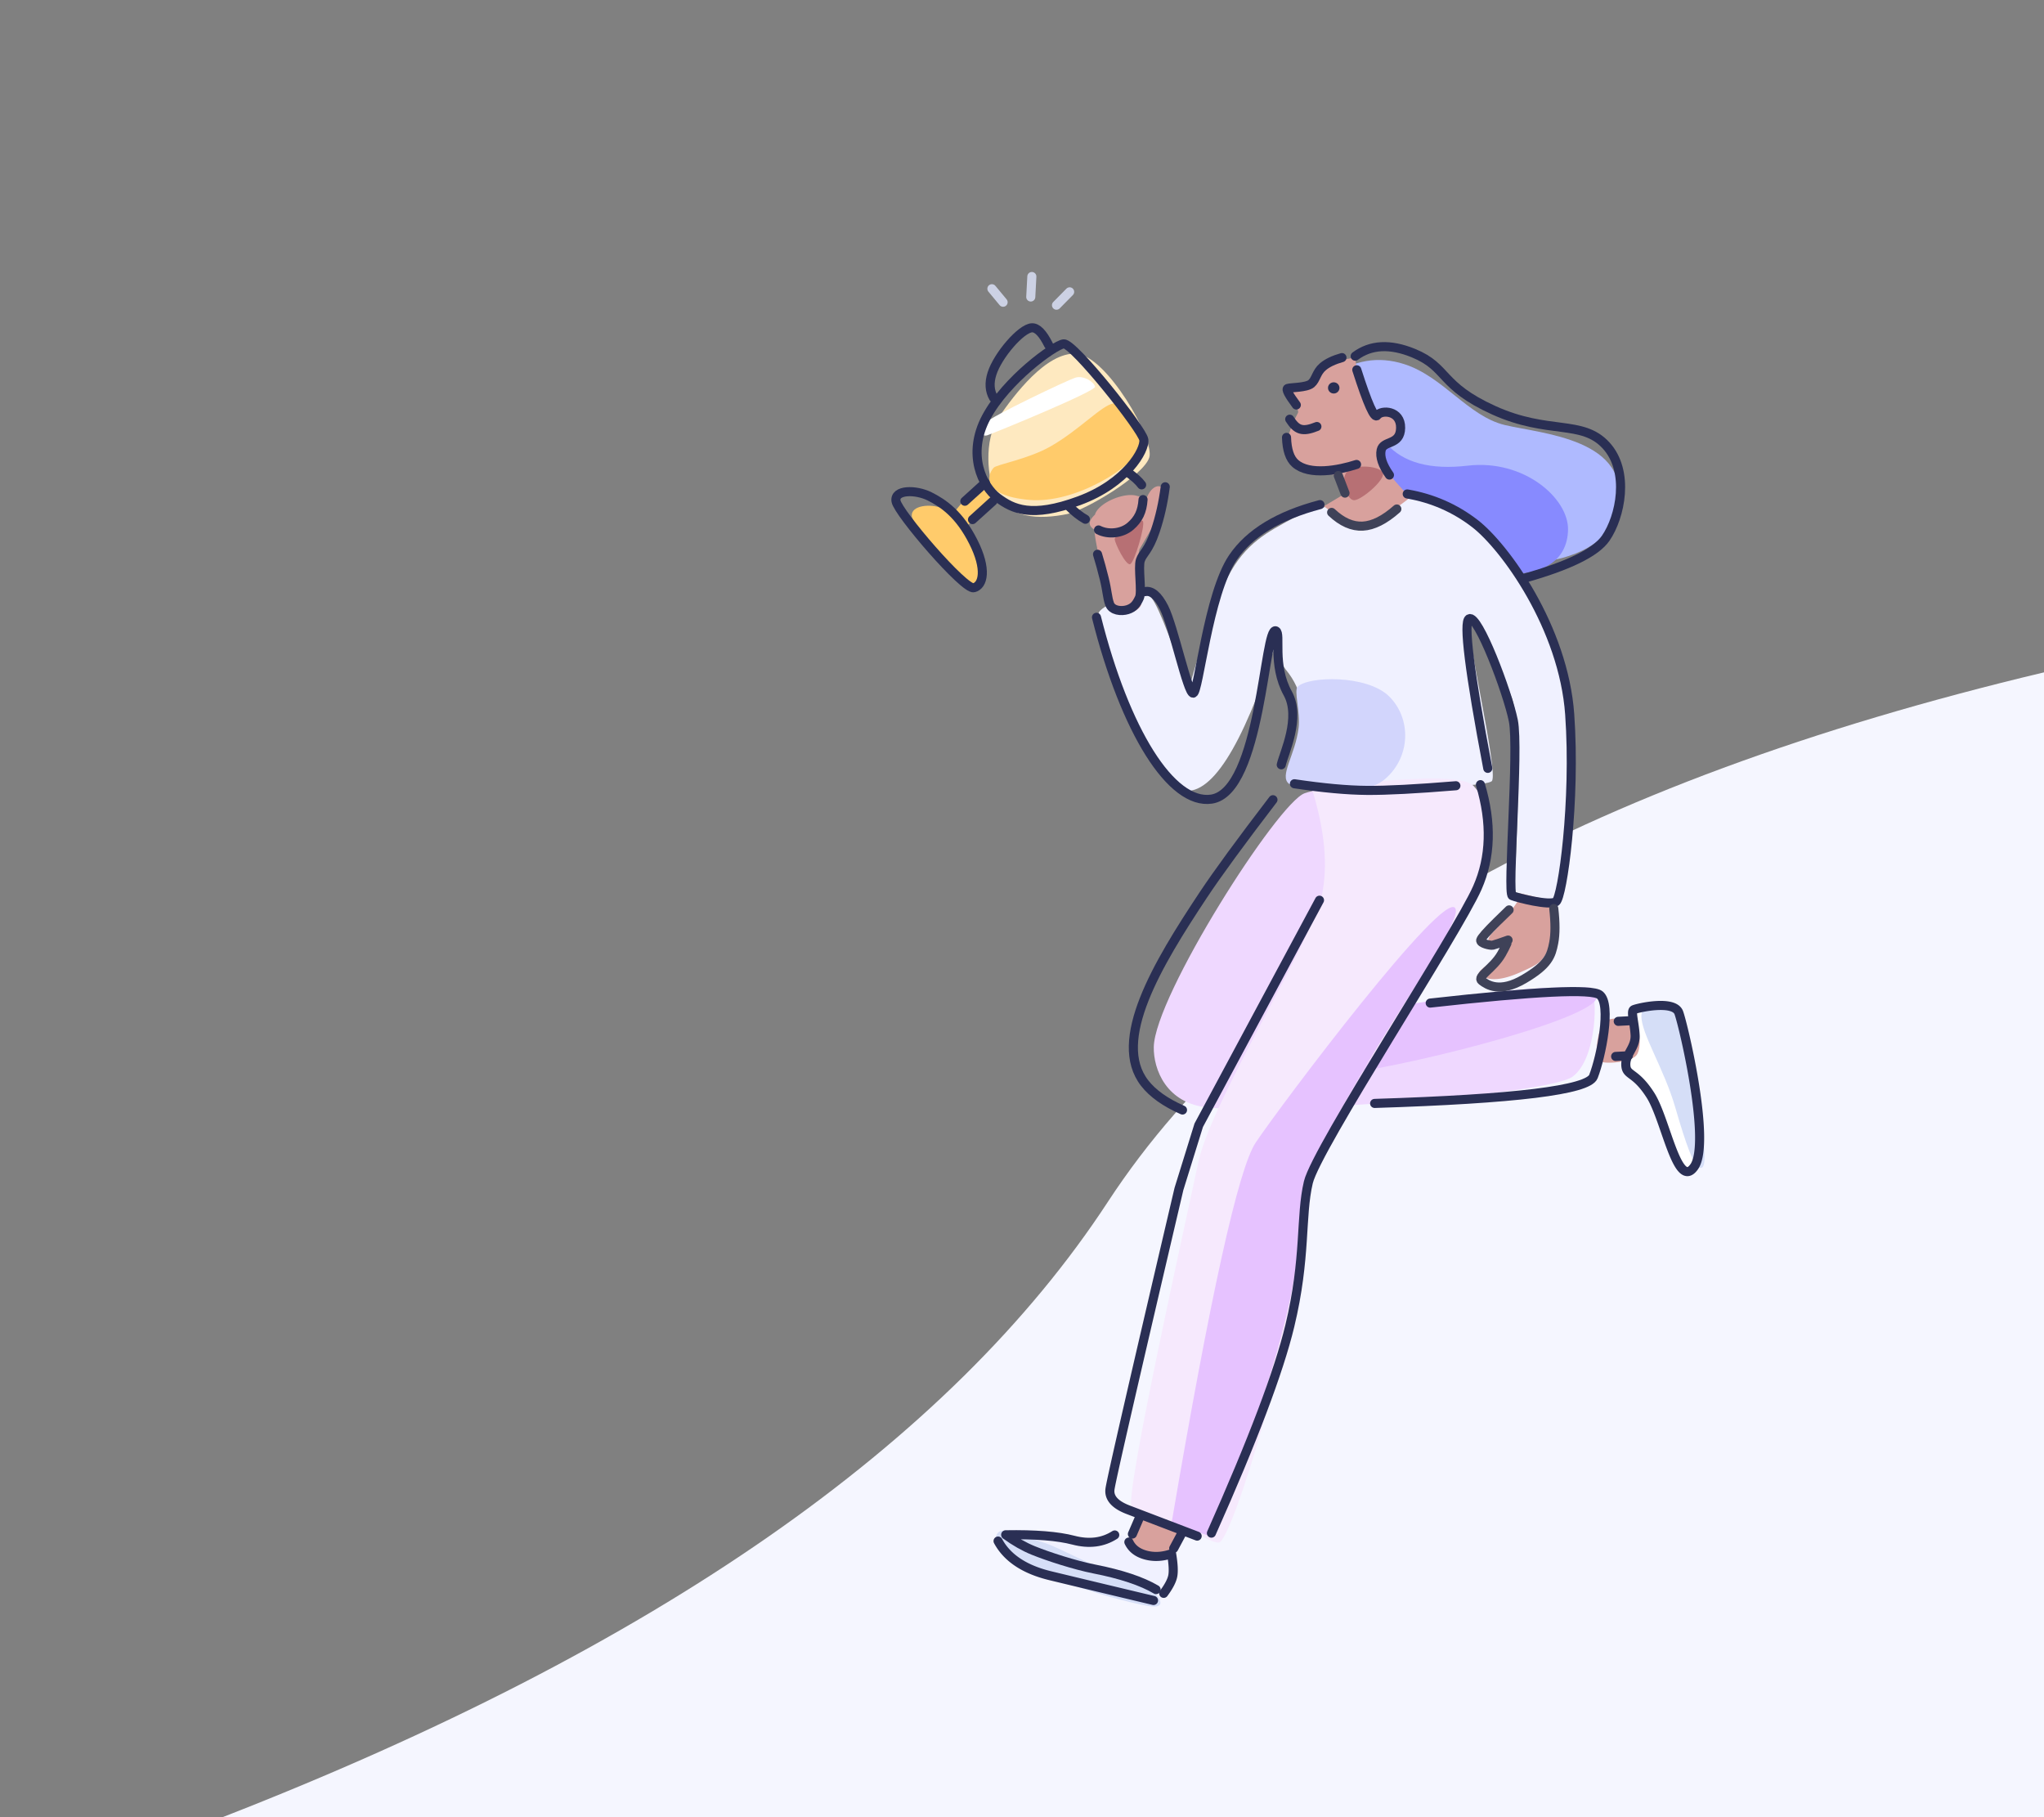 <svg height="400" width="450" xmlns="http://www.w3.org/2000/svg"><rect width="100%" height="100%" fill="#808080" stroke="none"/><g fill="none" fill-rule="evenodd"><path d="M450 148c-102.55 24.423-171.24 63.26-206.07 116.513C209.103 317.765 144.126 362.928 49 400h401z" fill="#f5f6ff"/><g transform="rotate(-5 768.747 -2144.087)"><path d="M100.646 32.96c6.088 6.148 8.852 9.673 8.292 10.572-2.066 3.315-1.592 23.412 8.537 29.005 10.128 5.593 39.011 10.02 43.628-5.08 4.618-15.1-15.386-17.925-23.212-20.558S125.295 35.055 117 31.612c-5.53-2.295-10.981-1.846-16.355 1.347z" fill="#afbaff"/><path d="M155.005 177.598c-.728.295-.097 2.804-.194 5.585s-2.532 3.977-2.617 6.422c-.086 2.444 1.933 1.501 4.838 7.091 2.905 5.59 4.053 21.452 8.216 16.497 4.162-4.955.36-31.193-.426-34.071-.819-3-9.089-1.82-9.817-1.524z" fill="#fff"/><path d="M111.603 48.716c3.315 4.506 9.126 6.639 17.435 6.399 12.462-.361 21.476 9.112 20.754 15.96-.722 6.847-6.588 10.034-16.638 8.184-6.7-1.233-13.374-6.36-20.023-15.378-4.328-4.274-6.596-7.432-6.801-9.474s1.552-3.939 5.273-5.69z" fill="#878aff"/><path d="M45.336 80.173c1.313-1.835 9.525-3.841 11.361-2.63 1.225.807 3.47 8.005 6.737 21.592 4.2-11.28 7.804-19.334 10.812-24.162 4.513-7.241 9.884-9.227 15.266-11.612s23.16-4.81 32.785 0c6.416 3.206 12.37 10.177 17.862 20.913 3.616 8.708 5.707 16.67 6.274 23.886.567 7.215-1.526 22.165-6.278 44.85l-9.082-3.832c3.362-23.604 4.42-37.71 3.174-42.316-1.869-6.908-6.356-19.553-7.77-18.232-1.415 1.32 3.498 34.378 1.793 36.1-1.704 1.721-42.46-1.47-43.958-3.53-1.497-2.06 3.636-8.943 3.636-12.982 0-2.133.955-6.497-2.767-11.919-.65-.946-1.174-2.975-1.572-6.086-9.54 22.62-17.43 32.804-23.673 30.556-9.364-3.374-15.914-38.76-14.6-40.596z" fill="#f0f1ff"/><path d="M37.405 277.928l9.415 3.97c-6.121 9.826-9.61 14.862-10.464 15.11-1.762.509-5.476-.427-7.47-1.535-6.176-3.43-20.078-8.73-20.103-11.167-.025-2.439 19.736 2.166 23.327.633 2.393-1.022 4.158-3.36 5.295-7.011zm20.32-221.239c.112-.276.233-.546.362-.81.847-1.717 2.362-2.685 3.334-1.955.648.487-.28 3.392-2.783 8.716l-3.223 4.535c-.613 2.118-1.14 3.944-1.17 4.842-.092 2.616.63 4.88.56 6.925s-5.102 2.766-6.442 1.389c-1.34-1.378-.796-5.89-1.24-8.28-.321-1.738-1.227-6.483-1.23-10.072a3.221 3.221 0 0 1-.082-.066c-1.274-1.06-.945-2.047.513-3.2a3.46 3.46 0 0 1 .027-.068c1.05-2.53 7.01-4.415 9.67-3.202a3.18 3.18 0 0 1 1.253.616c.226.188.373.4.452.63zm71.03 102.695c-.517.138-1.041.26-1.571.365-2.378.472-4.194.34-1.05-2.308 1.783-1.504 3.63-3.473 5.538-5.908l.457-1.703 7.19 2.394c.512 3.937.064 7.13-1.344 9.58-2.113 3.675-2.813 3.908-7.106 5.4-4.292 1.492-6.952 1.27-8.66.079-1.707-1.192 2.335-2.293 3.746-3.794.674-.717 1.607-2.086 2.8-4.105zm-32.06-98.126l4.694-2.278c-.388-3.127-1.388-4.691-3-4.691-2.42 0-5.604-.778-7.22-2.425s-2.893-4.567 1.616-11.55c.587-.909-2.185-3.374-1.617-4.587.569-1.214 4.669-.249 5.527-1.361 2.69-3.49 5.93-5.168 9.716-5.035.245 6.662 1.394 10.666 3.448 12.011 3.08 2.019 4.68 1.37 5.435 2.734s.057 2.325-.44 3.142c-.33.545-1.443.804-3.335.776-1.3 1.1-1.969 2.203-2.007 3.306s2.044 4.339 6.25 9.708c-4.85 3.138-8.39 4.721-10.622 4.75-2.232.03-5.047-1.47-8.445-4.5zm51.799 118.394c1.85-1.206 5.942.144 6.645.986.702.84.956 5.165-.302 6.855-1.258 1.69-8.028 1.626-8.644.481-.616-1.144.45-7.117 2.3-8.322z" fill="#d8a19d"/><path d="M86.967 123.82c-6.097 1.596-36.786 41.638-37.953 52.76-.504 4.803 1.586 12.64 10.842 14.32 14.875 2.702 74.595 3.743 80.436.21 5.84-3.532 7.194-18.016 5.628-19.175-1.045-.772-23.551-.266-67.52 1.518l32.995-47.574c-12.22-2.436-20.363-3.122-24.428-2.059z" fill="#efd8ff"/><path d="M146.767 173.214c5.075 4.686-39.384 12.166-56.877 12.891-17.494.726-18.7-6.651-19.399-8.274-.465-1.081 4.246-2.401 14.135-3.96 38.044-3.562 58.758-3.781 62.141-.657z" fill="#e6c2ff"/><path d="M88.646 123.006c2.047 9.344 2.083 17.223.108 23.64-2.964 9.623-28.19 42.996-32.152 55.968-3.961 12.973-22.617 71.741-21.278 74.485.59 1.209 3.26 2.579 7.265 3.897 5.089 1.674 9.573 5.599 11.232 5.481 2.965-.21 21.627-46.625 24.302-67.364 2.675-20.74 17.522-33.998 29.632-49.67 12.11-15.674 13.094-16.015 16.773-25.063 3.679-9.048 2.637-14.982-.335-18.88-1.98-2.597-13.83-3.429-35.547-2.494z" fill="#f6e9fd"/><path d="M56.732 61.087c.39 1.09-2.646 8.813-3.62 9.144s-2.978-4.89-2.928-5.79c.05-.9 6.158-4.444 6.548-3.354zm45.824-7.065c1.924-1.516 7.443-.46 7.733 1.112.29 1.572-5.217 5.478-6.827 5.38-1.611-.097-2.83-4.975-.906-6.492z" fill="#b77074"/><path d="M90.872 41.51c1.325 2.511 2.498 3.14 5.822 2.125" stroke="#2a2f54" stroke-linecap="round" stroke-width="2"/><ellipse cx="101.126" cy="35.494" fill="#2a2f54" rx="1.261" ry="1.235" transform="rotate(8 101.126 35.494)"/><path d="M107.346 104.188c4.446 5.203 3.672 13.573-2.393 18.005-6.065 4.433-20.008.364-21.228-.742-2.085-1.892 1.934-6.2 3.173-12.07.727-3.443-.355-8.259.582-9.05 2.534-2.141 15.42-1.346 19.866 3.857z" fill="#d2d5fc"/><path d="M8.46 280.313c9.227 2.092 14.707 3.23 16.44 3.413 2.598.275 6.644-1.209 7.773-.672 1.129.536 2.481 3.481 4.39 5.048 1.907 1.568 6.116-.495 6.084.427-.032.92-1.729 11.193-4.554 9.474-.448-.272-10.492-6.17-30.134-17.69z" fill="#f0f1ff"/><path d="M34.573 293.218c-8.99-3.599-15.716-8.761-19.46-10.177-3.746-1.416-9.92-5.854-10.234-1.352-.366 5.242 23.809 15.197 32.324 17.376 5.542 1.418 1.1-4.353-2.63-5.847z" fill="#d5def7"/><path d="M156.558 179.097c-.41 3.88 3.924 11.905 5.658 20.67 1.733 8.764 2.948 13.123 4.089 13.697s1.948-.667 1.152-11.314c-.795-10.648-1.273-22.117-3.318-23.697-.798-.615-7.172-3.236-7.581.644z" fill="#d5def7"/><path d="M43.776 281.336c12.886-49.261 21.48-76.556 25.783-81.885 6.454-7.994 46.27-52.228 48.256-47.487 1.988 4.742-38.226 45.922-40.251 66.586-1.35 13.776-9.731 35.964-25.144 66.563z" fill="#e6c2ff"/><path d="M26.326 31.133c-.738-1.583-.7-3.353.114-5.308 1.636-3.93 7.266-9.386 9.634-9.303 1.176.041 2.292 1.405 3.348 4.093" stroke="#2a2f54" stroke-linecap="round" stroke-width="2"/><path d="M21.276 50.105c1.425-.717 3.919.412 2.903 2.808-.676 1.597-3.428 4-8.254 7.21l-2.37-2.604c4.197-4.465 6.77-6.936 7.72-7.414z" fill="#ffcb6b"/><path d="M45.335 23.064c6.605 1.008 15.497 20.216 14.02 24.097-1.478 3.88-15.082 10.425-19.122 10.88-6.062.685-13.098.021-15.602-6.457-.905-2.34-1.617-11.225 2.679-16.347 3.472-4.14 11.42-13.182 18.025-12.173z" fill="#fee9c0"/><path d="M44.141 59.533c-1.16-.783-2.284-1.875-3.271-3.044m13.24-6.629c1.547 1.278 2.486 2.323 3.025 3.207" stroke="#2a2f54" stroke-linecap="round" stroke-width="2"/><path d="M6.126 55.458c.041-2.327 4.366-2.394 6.887-1.046s5.266 3.482 7.006 8.903c1.739 5.421.35 8.664-1.633 9.144-1.982.48-12.302-14.673-12.26-17z" fill="#ffcb6b"/><path d="M2.958 51.936c-.213-2.61 4.539-2.204 7.463-.407 2.924 1.797 6.183 4.502 8.701 10.79s1.35 9.775-.778 10.093S3.171 54.547 2.958 51.936z" stroke="#2a2f54" stroke-width="2"/><path d="M25.013 46.47c.723-.66 7.755-1.215 12.902-3.59 6.715-3.1 12.055-8.092 14.633-8.205 4.553-.198 6.161 6.479 4.87 10.236-1.292 3.757-15.062 11.143-25.28 9.29-10.216-1.854-8.793-6.212-7.125-7.731z" fill="#ffcb6b"/><path d="M24.156 36.432c1.166-1.218 18.537-7.678 20.449-8.13s4.14 1.347 4.188 2.363c.048 1.017-22.867 8.17-24.504 8.556-1.636.387-1.298-1.572-.133-2.79z" fill="#fff"/><g stroke-width="2"><path d="M19.376 57.44l4.832-3.663" stroke="#2a2f54" stroke-linecap="round"/><path d="M18.048 53.27l4.832-3.663" stroke="#2a2f54" stroke-linecap="round"/><path d="M57.166 56.322c-.412 2.617-1.394 4.243-3.288 5.61-2.015 1.455-5.068 1.463-7.061.197m59.624-33.182c3.623-2.245 7.902-2.095 12.837.45 7.403 3.816 5.027 7.609 16.543 14.079s19.148 3.662 23.914 9.836 1.783 15.998-1.85 20.37c-2.422 2.915-8.612 5.314-18.57 7.196" stroke="#2a2f54" stroke-linecap="round"/><path d="M46.13 67.443c.37 1.738.705 3.56 1.001 5.468.445 2.86.303 4.175.695 5.669.392 1.493 2.397 1.902 3.836 1.583 1.439-.32 2.092-1.108 2.816-2.368.724-1.26.261-6.688.936-8.228s1.928-1.798 3.828-6.123c1.267-2.882 2.28-6.05 3.037-9.5m-9.95 230.336c10.837-19.52 17.896-34.173 21.177-43.961 4.923-14.683 4.37-23.734 6.81-31.106 2.44-7.372 37.434-51.72 42.727-61.367 3.53-6.432 4.412-13.945 2.647-22.539" stroke="#2a2f54" stroke-linecap="round"/><path d="M96.368 193.18c30.927 1.732 47.095 1.165 48.505-1.702 2.115-4.3 5.379-15.454 2.958-17.769-1.613-1.543-14.062-2.032-37.345-1.467" stroke="#2a2f54" stroke-linecap="round" stroke-linejoin="round"/><path d="M44.695 81.244c4.108 25.57 12.81 42.588 21.71 42.077 11.092-.636 14.924-37.14 17.375-35.654 1.148.697-1.518 7.334 1.404 13.929 2.474 5.584-1.945 12.935-2.798 15.537m2.523 4.41c6.205 1.488 11.474 2.438 15.809 2.85 4.334.41 10.857.639 19.567.684" stroke="#2a2f54" stroke-linecap="round"/><path d="M115.212 60.157c5.432 1.43 10.193 4.03 14.282 7.796 6.134 5.65 17.437 24.5 17.122 43.662-.314 19.162-5.1 40.009-6.615 40.823-1.515.815-8.347-1.598-9.463-2.171-1.117-.574 4.314-31.986 3.593-38.36-.72-6.372-5.688-24.026-7.732-23.196-1.363.553-.958 11.609 1.214 33.166" stroke="#2a2f54" stroke-linecap="round" stroke-linejoin="round"/><path d="M89.822 45.44c-.155 2.765.32 4.725 1.429 5.882 2.86 2.985 9.415 2.307 13.409 1.394" stroke="#2a2f54" stroke-linecap="round"/><path d="M100.439 54.797l1.138 3.983m-3.301 3.971c2.072 2.327 4.26 3.53 6.562 3.61 2.303.081 4.905-.955 7.807-3.107" stroke="#3f4258" stroke-linecap="round"/><path d="M106.53 31.964c1.743 7.726 2.947 11.189 3.615 10.39 1-1.197 5.292-.689 4.884 3.198-.408 3.888-4.027 2.321-4.695 4.496-.445 1.45.001 3.324 1.34 5.623" stroke="#2a2f54" stroke-linecap="round"/><path d="M79.9 124.629c-7.884 8.62-13.588 15.138-17.112 19.553-11.447 14.344-22.912 30.178-16.463 40.136 1.576 2.433 4.17 4.64 7.78 6.62M31.09 282.819c-2.74 1.439-5.79 1.557-9.15.357s-8.28-2.03-14.766-2.485c1.91 1.662 3.827 2.985 5.75 3.968 3.14 1.603 8.825 4.017 13.008 5.226 5.809 1.679 10.203 3.582 13.182 5.709" stroke="#2a2f54" stroke-linecap="round" stroke-linejoin="round"/><path d="M34.054 284.651c.537 1.468 1.682 2.525 3.436 3.171 1.755.647 3.657.714 5.709.2.177 2.277.12 3.916-.172 4.917-.292 1.002-1.064 2.21-2.317 3.624m3.06-9.67l2.349-3.588m-11.132-.35l1.931-3.588m51.256-131.805l-30.8 47.023-5.56 13.59c-13.514 41.109-20.477 62.617-20.89 64.524-.413 1.906.833 3.548 3.738 4.925l14.484 7.028m-43.76-2.731c1.673 3.879 5.272 6.747 10.797 8.606a7477.855 7477.855 0 0 0 22.152 7.402m113.042-118.076l2.881.1m-4.127 7.547l2.788.098m2.086-10c-.728.295-.097 2.804-.194 5.585s-2.532 3.977-2.617 6.422c-.086 2.444 1.933 1.501 4.838 7.091 2.905 5.59 4.053 21.452 8.216 16.497 4.162-4.955.36-31.193-.426-34.071-.819-3-9.089-1.82-9.817-1.524z" stroke="#2a2f54" stroke-linecap="round"/><g stroke="#ccd1e4" stroke-linecap="round"><path d="M36.425 9.743l.63-4.47"/><path d="M30.257 10.363l-2.198-3.177"/><path d="M41.909 12.035l3.142-2.675"/></g><path d="M42.734 20.65c2.12-.112 15.627 20.294 15.746 22.563.119 2.27-4.637 9.217-15.417 12.146s-14.648.543-17.76-2.223c-3.11-2.765-6-10.121-.936-17.892 5.065-7.77 16.247-14.483 18.367-14.594z" stroke="#2a2f54"/><path d="M55.792 76.548c1.48-.21 2.785 1.09 3.913 3.896 1.692 4.21 3.52 19.248 4.735 19.291 1.216.043 5.164-21.416 11.318-28.966 4.103-5.033 10.806-8.35 20.111-9.947" stroke="#2a2f54" stroke-linecap="round"/><path d="M139.398 153.876c.083 3.164-.14 5.672-.672 7.524-.796 2.778-1.581 4.699-7.215 7.376-5.634 2.677-8.17.56-9.284-.432-1.113-.991 2.713-2.435 4.844-5.51.536-.774.998-1.51 1.385-2.21m1.116-7.302l-2.867 2.338c-2.466 2.04-3.779 3.291-3.938 3.752-.239.69 2.081 1.413 2.54 1.337.54-.089 1.694-.366 3.463-.833" stroke="#3f4258" stroke-linecap="round"/><path d="M103.515 29.006c-1.864.352-3.318.898-4.363 1.638-1.567 1.11-1.732 2.68-2.863 3.48-1.132.8-4.56.439-5.253.596-.462.104.057 1.37 1.558 3.798" stroke="#2a2f54" stroke-linecap="round"/></g></g></g></svg>